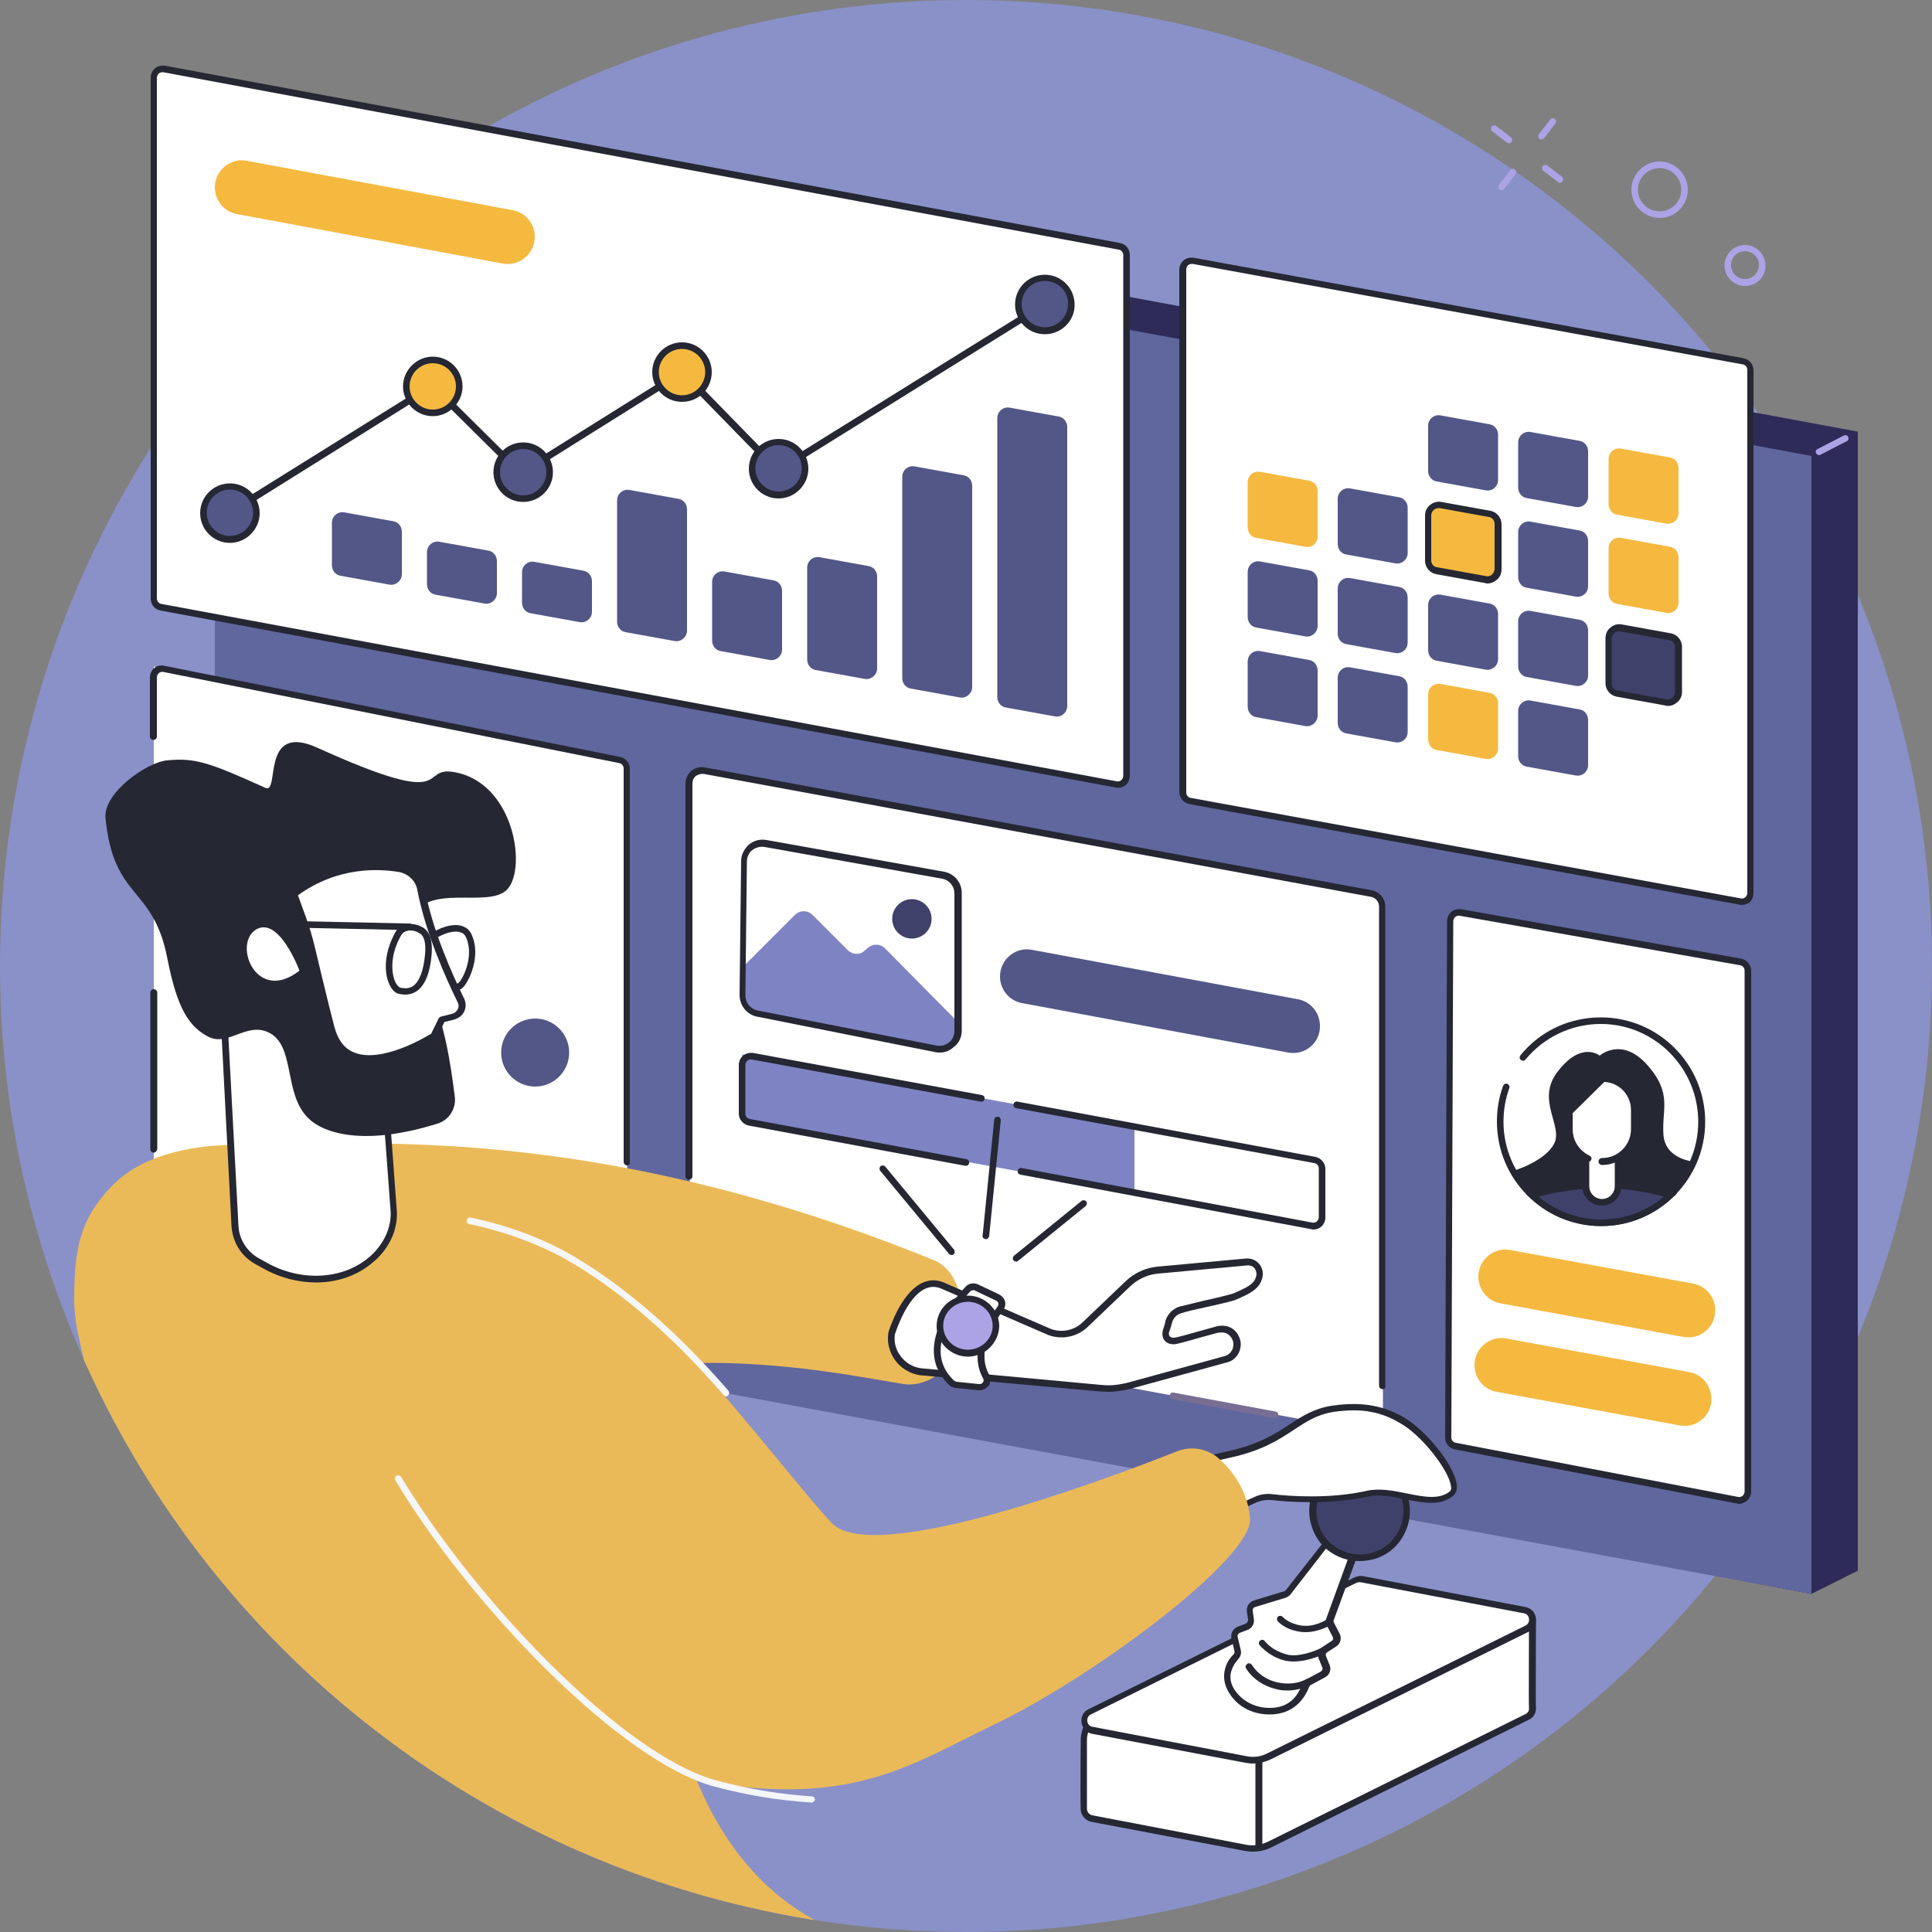 <?xml version="1.0" encoding="utf-8"?>
<!-- Generator: Adobe Illustrator 28.0.0, SVG Export Plug-In . SVG Version: 6.00 Build 0)  -->
<svg version="1.1" xmlns="http://www.w3.org/2000/svg" xmlns:xlink="http://www.w3.org/1999/xlink" x="0px" y="0px"
	 viewBox="0 0 500 500" style="enable-background:new 0 0 500 500;" xml:space="preserve">
<rect x="0" y="0" width="500" height="500" fill="#808080" stroke="none"/>
<style type="text/css">
	.st0{display:none;}
	.st1{display:inline;fill:#2E2B58;}
	.st2{fill:#8991C8;}
	.st3{fill:#2E2B58;}
	.st4{fill:#60679E;}
	.st5{fill:#ACA3E6;}
	.st6{fill:#FFFFFF;}
	.st7{fill:#252733;}
	.st8{fill:#525787;}
	.st9{fill:#F5B940;}
	.st10{fill:#40416B;}
	.st11{fill:#7D83C3;}
	.st12{fill:#786E94;}
	.st13{clip-path:url(#SVGID_00000160868940593467830780000013539704711092843177_);}
	.st14{fill:#EBBA58;}
	.st15{fill:#F5F6F8;}
</style>
<g id="Layer_2" class="st0">
	<rect class="st1" width="500" height="500"/>
</g>
<g id="Layer_1">
	<g>
		<circle class="st2" cx="250" cy="250" r="250"/>
	</g>
</g>
<g id="Layer_3">
	<g>
		<polygon class="st3" points="480.8,406.5 468.8,412.5 58.1,334.6 55.6,41.6 67.6,35.3 480.8,111.7 		"/>
		<polygon class="st4" points="468.8,412.5 55.6,336.1 55.6,41.6 468.8,118 		"/>
		<path class="st5" d="M470.8,117.8c-0.3,0-0.6-0.2-0.8-0.5c-0.2-0.4-0.1-0.9,0.4-1.1l6.8-3.5c0.4-0.2,0.9-0.1,1.1,0.4
			c0.2,0.4,0.1,0.9-0.4,1.1l-6.8,3.5C471,117.7,470.9,117.8,470.8,117.8z"/>
	</g>
	<g>
		<g>
			<path class="st6" d="M288.8,203L41.6,157.2c-1.1-0.2-1.9-1.1-1.9-2.2V20.1c0-1.4,1.3-2.5,2.7-2.2l247.2,45.9
				c1.1,0.2,1.9,1.1,1.9,2.2v134.8C291.5,202.2,290.2,203.3,288.8,203z"/>
			<path class="st7" d="M289.3,203.9c-0.2,0-0.4,0-0.6-0.1L41.5,158c-1.5-0.3-2.5-1.6-2.5-3.1V20.1c0-0.9,0.4-1.8,1.1-2.4
				c0.7-0.6,1.6-0.8,2.6-0.7l247.2,45.9c1.5,0.3,2.5,1.6,2.5,3.1v134.8c0,0.9-0.4,1.8-1.1,2.4C290.7,203.7,290,203.9,289.3,203.9z
				 M42,18.7c-0.3,0-0.6,0.1-0.9,0.3c-0.3,0.3-0.5,0.7-0.5,1.1v134.8c0,0.7,0.5,1.3,1.2,1.4L289,202.2c0.4,0.1,0.8,0,1.2-0.3
				c0.3-0.3,0.5-0.7,0.5-1.1V66c0-0.7-0.5-1.3-1.2-1.4L42.3,18.7C42.2,18.7,42.1,18.7,42,18.7z"/>
		</g>
		<g>
			<path class="st8" d="M273,185.4l-12.7-2.3c-1.3-0.2-2.2-1.4-2.2-2.7v-72.2c0-1.7,1.5-3,3.2-2.7l12.7,2.3c1.3,0.2,2.2,1.4,2.2,2.7
				v72.2C276.2,184.4,274.7,185.7,273,185.4z"/>
			<path class="st8" d="M248.4,180.5l-12.7-2.3c-1.3-0.2-2.2-1.4-2.2-2.7v-52.1c0-1.7,1.5-3,3.2-2.7l12.7,2.3
				c1.3,0.2,2.2,1.4,2.2,2.7v52.1C251.6,179.5,250,180.8,248.4,180.5z"/>
			<path class="st8" d="M223.8,175.7l-12.7-2.3c-1.3-0.2-2.2-1.4-2.2-2.7v-23.8c0-1.7,1.5-3,3.2-2.7l12.7,2.3
				c1.3,0.2,2.2,1.4,2.2,2.7V173C227,174.7,225.4,176,223.8,175.7z"/>
			<path class="st8" d="M199.2,170.8l-12.7-2.3c-1.3-0.2-2.2-1.4-2.2-2.7v-15.2c0-1.7,1.5-3,3.2-2.7l12.7,2.3
				c1.3,0.2,2.2,1.4,2.2,2.7v15.2C202.4,169.8,200.8,171.1,199.2,170.8z"/>
			<path class="st8" d="M174.6,165.9l-12.7-2.3c-1.3-0.2-2.2-1.4-2.2-2.7v-31.4c0-1.7,1.5-3,3.2-2.7l12.7,2.3
				c1.3,0.2,2.2,1.4,2.2,2.7v31.4C177.8,164.9,176.2,166.2,174.6,165.9z"/>
			<path class="st8" d="M150,161l-12.7-2.3c-1.3-0.2-2.2-1.4-2.2-2.7v-7.9c0-1.7,1.5-3,3.2-2.7l12.7,2.3c1.3,0.2,2.2,1.4,2.2,2.7
				v7.9C153.2,160.1,151.6,161.3,150,161z"/>
			<path class="st8" d="M125.4,156.2l-12.7-2.3c-1.3-0.2-2.2-1.4-2.2-2.7v-8.3c0-1.7,1.5-3,3.2-2.7l12.7,2.3
				c1.3,0.2,2.2,1.4,2.2,2.7v8.3C128.6,155.2,127,156.5,125.4,156.2z"/>
			<path class="st8" d="M100.8,151.3L88.1,149c-1.3-0.2-2.2-1.4-2.2-2.7v-11c0-1.7,1.5-3,3.2-2.7l12.7,2.3c1.3,0.2,2.2,1.4,2.2,2.7
				v11C104,150.3,102.4,151.6,100.8,151.3z"/>
		</g>
		<path class="st9" d="M130.1,68.2L61.3,55.4c-3.3-0.6-5.7-3.5-5.7-6.9v0c0-4.4,4-7.7,8.2-6.9l68.9,12.8c3.3,0.6,5.7,3.5,5.7,6.9
			l0,0C138.4,65.7,134.4,69,130.1,68.2z"/>
		<g>
			<path class="st7" d="M59.3,133.5c-0.3,0-0.6-0.1-0.7-0.4c-0.2-0.4-0.1-0.9,0.3-1.2l52.6-32.8c0.3-0.2,0.8-0.2,1,0.1l22.4,22.2
				l41.2-25.8c0.3-0.2,0.8-0.2,1.1,0.1l24.3,24.9L270,78c0.4-0.2,0.9-0.1,1.2,0.3c0.2,0.4,0.1,0.9-0.3,1.2l-69.1,43
				c-0.3,0.2-0.8,0.2-1.1-0.1l-24.3-24.9l-41.2,25.8c-0.3,0.2-0.8,0.2-1-0.1l-22.4-22.2l-52,32.5C59.6,133.4,59.4,133.5,59.3,133.5z
				"/>
			<g>
				<circle class="st9" cx="112" cy="100" r="6.9"/>
				<path class="st7" d="M112,107.7c-4.3,0-7.7-3.5-7.7-7.7s3.5-7.7,7.7-7.7c4.3,0,7.7,3.5,7.7,7.7S116.2,107.7,112,107.7z M112,94
					c-3.3,0-6,2.7-6,6c0,3.3,2.7,6,6,6c3.3,0,6-2.7,6-6C118,96.7,115.3,94,112,94z"/>
			</g>
			<g>
				<circle class="st9" cx="176.5" cy="96.3" r="6.9"/>
				<path class="st7" d="M176.5,104c-4.3,0-7.7-3.5-7.7-7.7c0-4.3,3.5-7.7,7.7-7.7c4.3,0,7.7,3.5,7.7,7.7
					C184.2,100.6,180.8,104,176.5,104z M176.5,90.3c-3.3,0-6,2.7-6,6c0,3.3,2.7,6,6,6c3.3,0,6-2.7,6-6
					C182.5,93,179.8,90.3,176.5,90.3z"/>
			</g>
			<g>
				
					<ellipse transform="matrix(0.924 -0.383 0.383 0.924 -36.458 61.107)" class="st8" cx="135.4" cy="122.2" rx="6.9" ry="6.9"/>
				<path class="st7" d="M135.4,129.9c-4.3,0-7.7-3.5-7.7-7.7c0-4.3,3.5-7.7,7.7-7.7c4.3,0,7.7,3.5,7.7,7.7
					C143.1,126.5,139.6,129.9,135.4,129.9z M135.4,116.2c-3.3,0-6,2.7-6,6c0,3.3,2.7,6,6,6c3.3,0,6-2.7,6-6
					C141.4,118.9,138.7,116.2,135.4,116.2z"/>
			</g>
			<g>
				
					<ellipse transform="matrix(0.23 -0.973 0.973 0.23 -83.387 160.142)" class="st8" cx="59.5" cy="132.8" rx="6.9" ry="6.9"/>
				<path class="st7" d="M59.5,140.5c-4.3,0-7.7-3.5-7.7-7.7c0-4.3,3.5-7.7,7.7-7.7c4.3,0,7.7,3.5,7.7,7.7
					C67.2,137,63.7,140.5,59.5,140.5z M59.5,126.7c-3.3,0-6,2.7-6,6c0,3.3,2.7,6,6,6c3.3,0,6-2.7,6-6
					C65.5,129.4,62.8,126.7,59.5,126.7z"/>
			</g>
			<g>
				<circle class="st8" cx="201.5" cy="121.2" r="6.9"/>
				<path class="st7" d="M201.5,129c-4.3,0-7.7-3.5-7.7-7.7c0-4.3,3.5-7.7,7.7-7.7c4.3,0,7.7,3.5,7.7,7.7
					C209.2,125.5,205.7,129,201.5,129z M201.5,115.2c-3.3,0-6,2.7-6,6s2.7,6,6,6c3.3,0,6-2.7,6-6S204.8,115.2,201.5,115.2z"/>
			</g>
			<g>
				<circle class="st8" cx="270.4" cy="78.8" r="6.9"/>
				<path class="st7" d="M270.4,86.5c-4.3,0-7.7-3.5-7.7-7.7c0-4.3,3.5-7.7,7.7-7.7c4.3,0,7.7,3.5,7.7,7.7
					C278.2,83,274.7,86.5,270.4,86.5z M270.4,72.7c-3.3,0-6,2.7-6,6c0,3.3,2.7,6,6,6c3.3,0,6-2.7,6-6
					C276.5,75.4,273.8,72.7,270.4,72.7z"/>
			</g>
		</g>
	</g>
	<g>
		<g>
			<path class="st6" d="M450.3,233.4l-142.3-26c-1.1-0.2-1.9-1.1-1.9-2.2V69.8c0-1.4,1.3-2.5,2.7-2.2l142.3,26
				c1.1,0.2,1.9,1.1,1.9,2.2v135.4C452.9,232.5,451.6,233.6,450.3,233.4z"/>
			<path class="st7" d="M450.7,234.2c-0.2,0-0.4,0-0.6-0.1l-142.3-26c-1.5-0.3-2.6-1.6-2.6-3.1V69.8c0-0.9,0.4-1.8,1.1-2.4
				c0.7-0.6,1.6-0.8,2.6-0.7l142.3,26c1.5,0.3,2.6,1.6,2.6,3.1v135.4c0,0.9-0.4,1.8-1.1,2.4C452.1,234,451.4,234.2,450.7,234.2z
				 M308.4,68.3c-0.3,0-0.6,0.1-0.9,0.3c-0.3,0.3-0.5,0.7-0.5,1.1v135.4c0,0.7,0.5,1.3,1.2,1.4l142.3,26c0.4,0.1,0.8,0,1.2-0.3
				c0.3-0.3,0.5-0.7,0.5-1.1V95.7c0-0.7-0.5-1.3-1.2-1.4l-142.3-26C308.6,68.3,308.5,68.3,308.4,68.3z"/>
		</g>
		<g>
			<path class="st8" d="M384.5,126.9l-12.7-2.3c-1.3-0.2-2.2-1.4-2.2-2.7v-11.7c0-1.7,1.5-3,3.2-2.7l12.7,2.3
				c1.3,0.2,2.2,1.4,2.2,2.7v11.7C387.7,126,386.1,127.2,384.5,126.9z"/>
			<path class="st8" d="M407.8,131.2l-12.7-2.3c-1.3-0.2-2.2-1.4-2.2-2.7v-11.7c0-1.7,1.5-3,3.2-2.7l12.7,2.3
				c1.3,0.2,2.2,1.4,2.2,2.7v11.7C411,130.2,409.5,131.5,407.8,131.2z"/>
			<path class="st9" d="M431.2,135.5l-12.7-2.3c-1.3-0.2-2.2-1.4-2.2-2.7v-11.7c0-1.7,1.5-3,3.2-2.7l12.7,2.3
				c1.3,0.2,2.2,1.4,2.2,2.7v11.7C434.4,134.5,432.9,135.8,431.2,135.5z"/>
			<path class="st9" d="M337.8,141.5l-12.7-2.3c-1.3-0.2-2.2-1.4-2.2-2.7v-11.7c0-1.7,1.5-3,3.2-2.7l12.7,2.3
				c1.3,0.2,2.2,1.4,2.2,2.7v11.7C341,140.6,339.4,141.9,337.8,141.5z"/>
			<path class="st8" d="M361.1,145.8l-12.7-2.3c-1.3-0.2-2.2-1.4-2.2-2.7v-11.7c0-1.7,1.5-3,3.2-2.7l12.7,2.3
				c1.3,0.2,2.2,1.4,2.2,2.7v11.7C364.3,144.8,362.8,146.1,361.1,145.8z"/>
			<g>
				<path class="st9" d="M384.5,150.1l-12.7-2.3c-1.3-0.2-2.2-1.4-2.2-2.7v-11.7c0-1.7,1.5-3,3.2-2.7l12.7,2.3
					c1.3,0.2,2.2,1.4,2.2,2.7v11.7C387.7,149.1,386.1,150.4,384.5,150.1z"/>
				<path class="st7" d="M385,151c-0.2,0-0.4,0-0.6-0.1l-12.7-2.3c-1.7-0.3-2.9-1.8-2.9-3.5v-11.7c0-1.1,0.5-2.1,1.3-2.7
					c0.8-0.7,1.9-1,2.9-0.8l12.7,2.3c1.7,0.3,2.9,1.8,2.9,3.5v11.7c0,1.1-0.5,2.1-1.3,2.7C386.6,150.7,385.8,151,385,151z
					 M372.3,131.5c-0.4,0-0.9,0.2-1.2,0.4c-0.4,0.4-0.7,0.9-0.7,1.4v11.7c0,0.9,0.6,1.7,1.5,1.8l12.7,2.3c0.5,0.1,1.1,0,1.5-0.4
					c0.4-0.4,0.7-0.9,0.7-1.4v-11.7c0-0.9-0.6-1.7-1.5-1.8l-12.7-2.3C372.5,131.5,372.4,131.5,372.3,131.5z"/>
			</g>
			<path class="st8" d="M407.8,154.4l-12.7-2.3c-1.3-0.2-2.2-1.4-2.2-2.7v-11.7c0-1.7,1.5-3,3.2-2.7l12.7,2.3
				c1.3,0.2,2.2,1.4,2.2,2.7v11.7C411,153.4,409.5,154.7,407.8,154.4z"/>
			<path class="st9" d="M431.2,158.6l-12.7-2.3c-1.3-0.2-2.2-1.4-2.2-2.7v-11.7c0-1.7,1.5-3,3.2-2.7l12.7,2.3
				c1.3,0.2,2.2,1.4,2.2,2.7V156C434.4,157.7,432.9,158.9,431.2,158.6z"/>
			<path class="st8" d="M337.8,164.7l-12.7-2.3c-1.3-0.2-2.2-1.4-2.2-2.7V148c0-1.7,1.5-3,3.2-2.7l12.7,2.3c1.3,0.2,2.2,1.4,2.2,2.7
				V162C341,163.7,339.4,165,337.8,164.7z"/>
			<path class="st8" d="M361.1,169l-12.7-2.3c-1.3-0.2-2.2-1.4-2.2-2.7v-11.7c0-1.7,1.5-3,3.2-2.7l12.7,2.3c1.3,0.2,2.2,1.4,2.2,2.7
				v11.7C364.3,168,362.8,169.3,361.1,169z"/>
			<path class="st8" d="M384.5,173.3l-12.7-2.3c-1.3-0.2-2.2-1.4-2.2-2.7v-11.7c0-1.7,1.5-3,3.2-2.7l12.7,2.3
				c1.3,0.2,2.2,1.4,2.2,2.7v11.7C387.7,172.3,386.1,173.6,384.5,173.3z"/>
			<path class="st8" d="M407.8,177.5l-12.7-2.3c-1.3-0.2-2.2-1.4-2.2-2.7v-11.7c0-1.7,1.5-3,3.2-2.7l12.7,2.3
				c1.3,0.2,2.2,1.4,2.2,2.7v11.7C411,176.5,409.5,177.8,407.8,177.5z"/>
			<g>
				<path class="st10" d="M431.2,181.8l-12.7-2.3c-1.3-0.2-2.2-1.4-2.2-2.7v-11.7c0-1.7,1.5-3,3.2-2.7l12.7,2.3
					c1.3,0.2,2.2,1.4,2.2,2.7v11.7C434.4,180.8,432.9,182.1,431.2,181.8z"/>
				<path class="st7" d="M431.7,182.7c-0.2,0-0.4,0-0.6-0.1l-12.7-2.3c-1.7-0.3-2.9-1.8-2.9-3.5v-11.7c0-1.1,0.5-2.1,1.3-2.7
					c0.8-0.7,1.9-1,2.9-0.8l12.7,2.3c1.7,0.3,2.9,1.8,2.9,3.5v11.7c0,1.1-0.5,2.1-1.3,2.7C433.3,182.4,432.5,182.7,431.7,182.7z
					 M431.3,181c0.5,0.1,1.1,0,1.5-0.4c0.4-0.4,0.7-0.9,0.7-1.4v-11.7c0-0.9-0.6-1.7-1.5-1.8l-12.7-2.3c-0.5-0.1-1.1,0-1.5,0.4
					c-0.4,0.4-0.7,0.9-0.7,1.4v11.7c0,0.9,0.6,1.7,1.5,1.8L431.3,181z"/>
			</g>
			<path class="st8" d="M337.8,187.9l-12.7-2.3c-1.3-0.2-2.2-1.4-2.2-2.7v-11.7c0-1.7,1.5-3,3.2-2.7l12.7,2.3
				c1.3,0.2,2.2,1.4,2.2,2.7v11.7C341,186.9,339.4,188.2,337.8,187.9z"/>
			<path class="st8" d="M361.1,192.1l-12.7-2.3c-1.3-0.2-2.2-1.4-2.2-2.7v-11.7c0-1.7,1.5-3,3.2-2.7l12.7,2.3
				c1.3,0.2,2.2,1.4,2.2,2.7v11.7C364.3,191.2,362.8,192.4,361.1,192.1z"/>
			<path class="st9" d="M384.5,196.4l-12.7-2.3c-1.3-0.2-2.2-1.4-2.2-2.7v-11.7c0-1.7,1.5-3,3.2-2.7l12.7,2.3
				c1.3,0.2,2.2,1.4,2.2,2.7v11.7C387.7,195.4,386.1,196.7,384.5,196.4z"/>
			<path class="st8" d="M407.8,200.7l-12.7-2.3c-1.3-0.2-2.2-1.4-2.2-2.7V184c0-1.7,1.5-3,3.2-2.7l12.7,2.3c1.3,0.2,2.2,1.4,2.2,2.7
				V198C411,199.7,409.5,201,407.8,200.7z"/>
		</g>
	</g>
	<g>
		<g>
			<path class="st6" d="M449.7,388.3l-73-14c-1.1-0.2-1.8-1.1-1.8-2.2l0.5-133.6c0-1.4,1.3-2.5,2.7-2.2l72.5,12.8
				c1.1,0.2,1.9,1.1,1.9,2.2V386C452.4,387.5,451.1,388.5,449.7,388.3z"/>
			<path class="st7" d="M450.1,389.2c-0.2,0-0.4,0-0.6-0.1l-73-14c-1.5-0.3-2.5-1.6-2.5-3.1l0.5-133.6c0-0.9,0.4-1.8,1.1-2.4
				c0.7-0.6,1.6-0.8,2.5-0.7l72.5,12.8c1.5,0.3,2.6,1.6,2.6,3.1V386c0,0.9-0.4,1.8-1.1,2.4C451.5,388.9,450.8,389.2,450.1,389.2z
				 M449.8,387.4c0.4,0.1,0.8,0,1.2-0.3c0.3-0.3,0.5-0.7,0.5-1.1V251.2c0-0.7-0.5-1.3-1.2-1.4l-72.5-12.8c-0.4-0.1-0.8,0-1.2,0.3
				c-0.3,0.3-0.5,0.7-0.5,1.1l-0.5,133.6c0,0.7,0.5,1.3,1.2,1.4L449.8,387.4z"/>
		</g>
		<path class="st9" d="M435.7,346l-47.4-8.7c-3.3-0.6-5.7-3.5-5.7-6.9l0,0c0-4.4,4-7.7,8.2-6.9l47.4,8.7c3.3,0.6,5.7,3.5,5.7,6.9
			l0,0C443.9,343.5,440,346.8,435.7,346z"/>
		<path class="st9" d="M434.7,368.9l-47.4-8.7c-3.3-0.6-5.7-3.5-5.7-6.9l0,0c0-4.4,4-7.7,8.2-6.9l47.4,8.7c3.3,0.6,5.7,3.5,5.7,6.9
			v0C443,366.4,439,369.7,434.7,368.9z"/>
		<g>
			<path class="st6" d="M388.3,290.3c0-14.4,11.7-26.1,26.1-26.1c14.4,0,26.1,11.7,26.1,26.1c0,14.4-11.7,26.1-26.1,26.1
				C399.9,316.5,388.3,304.8,388.3,290.3L388.3,290.3z"/>
			<path class="st7" d="M414.4,317.3c-14.9,0-27-12.1-27-27c0-3.2,0.5-6.3,1.6-9.3c0.2-0.4,0.6-0.7,1.1-0.5c0.4,0.2,0.7,0.6,0.5,1.1
				c-1,2.8-1.5,5.7-1.5,8.7c0,13.9,11.3,25.3,25.2,25.3s25.2-11.3,25.2-25.3c0-13.9-11.3-25.3-25.2-25.3c-7.6,0-14.7,3.4-19.5,9.2
				c-0.3,0.4-0.8,0.4-1.2,0.1c-0.4-0.3-0.4-0.8-0.1-1.2c5.1-6.3,12.7-9.8,20.8-9.8c14.9,0,27,12.1,27,27
				C441.3,305.2,429.2,317.3,414.4,317.3z"/>
			<path class="st9" d="M396.5,309.3c4.7,4.4,11,7.1,17.9,7.1s13.2-2.7,17.9-7.1c-5.4-1.7-11.5-2.6-17.9-2.6
				C407.9,306.7,401.9,307.7,396.5,309.3L396.5,309.3z"/>
			<path class="st6" d="M414.5,311.1L414.5,311.1c-2.3,0-4.1-1.8-4.1-4.1v-21h8.2v21C418.6,309.3,416.8,311.1,414.5,311.1
				L414.5,311.1z"/>
			<path class="st7" d="M430.5,293.7c-0.5-6.5,2.4-10.6-4.1-18c-6.7-7.6-12.4-2.5-12.4-2.5s-4.8-4-11,4.3
				c-5.5,7.3,1.6,13.9-0.8,18.5c-2.4,4.6-10.5,7-10.5,7s2.6,5.2,5.8,7.5h34.1c0,0,7-7.7,7-9.8C438.5,300.6,431,300.2,430.5,293.7z"
				/>
			<g>
				<path class="st10" d="M396.5,309.3c4.7,4.4,11,7.1,17.9,7.1s13.2-2.7,17.9-7.1c-5.4-1.7-11.5-2.6-17.9-2.6
					C407.9,306.7,401.9,307.7,396.5,309.3z"/>
				<path class="st7" d="M414.4,317.3c-6.9,0-13.5-2.6-18.5-7.4l-1.1-1l1.4-0.4c5.7-1.8,11.8-2.7,18.2-2.7c6.4,0,12.5,0.9,18.2,2.7
					l1.4,0.4l-1.1,1C427.8,314.7,421.3,317.3,414.4,317.3z M398.2,309.7c4.5,3.8,10.2,5.9,16.2,5.9s11.7-2.1,16.2-5.9
					c-5.1-1.4-10.5-2.2-16.2-2.2C408.7,307.6,403.3,308.3,398.2,309.7z"/>
			</g>
			<path class="st6" d="M414.9,279.1h-0.3l-8.4,8.4v4.6c0,3.1,1.7,5.8,4.1,7.2v7.6c0,2.3,1.8,4.1,4.1,4.1c2.3,0,4.1-1.8,4.1-4.1
				v-7.4c2.6-1.4,4.4-4.2,4.4-7.4v-4.9C423,282.8,419.4,279.1,414.9,279.1z"/>
			<path class="st7" d="M414.5,312c-2.7,0-5-2.2-5-5v-7.3c0-0.5,0.4-0.9,0.9-0.9c0.5,0,0.9,0.4,0.9,0.9v7.3c0,1.8,1.5,3.3,3.3,3.3
				c1.8,0,3.3-1.5,3.3-3.3v-7.2c0-0.5,0.4-0.9,0.9-0.9c0.5,0,0.9,0.4,0.9,0.9v7.2C419.5,309.8,417.3,312,414.5,312z"/>
			<path class="st7" d="M414.6,301.5c-0.5,0-0.9-0.4-0.9-0.9c0-0.5,0.4-0.9,0.9-0.9c4.2,0,7.5-3.4,7.5-7.5v-4.9c0-3.9-3-7.1-6.9-7.3
				l-8.2,8.1v4.1c0,3,1.7,5.6,4.4,6.9c0.4,0.2,0.6,0.7,0.4,1.1c-0.2,0.4-0.7,0.6-1.1,0.4c-3.3-1.5-5.4-4.8-5.4-8.4v-4.5
				c0-0.2,0.1-0.4,0.3-0.6l8.7-8.6c0.2-0.2,0.4-0.2,0.6-0.2c0.1,0,0.3,0,0.4,0c4.8,0.2,8.6,4.1,8.6,9v4.9
				C423.9,297.3,419.7,301.5,414.6,301.5z"/>
		</g>
	</g>
	<g>
		<path class="st6" d="M178.4,304.4V201.5c0-1.4,1.3-2.5,2.7-2.2L356,231.5c1.1,0.2,1.9,1.1,1.9,2.2v134.8c0,1.4-1.3,2.5-2.7,2.2
			l-174.8-32.2c-1.1-0.2-1.9-1.1-1.9-2.2V304.4L178.4,304.4z"/>
		<g>
			<polygon class="st11" points="293.6,308.6 192.1,290.1 192.1,272.9 293.6,291.4 			"/>
			<path class="st7" d="M339.9,318.2c-0.2,0-0.4,0-0.6-0.1l-75.2-14.1c-0.5-0.1-0.8-0.5-0.7-1c0.1-0.5,0.5-0.8,1-0.7l75.2,14.1
				c0.4,0.1,0.8,0,1.2-0.3c0.3-0.3,0.5-0.7,0.5-1.1v-12.6c0-0.7-0.5-1.3-1.2-1.4L263,286.8c-0.5-0.1-0.8-0.5-0.7-1
				c0.1-0.5,0.5-0.8,1-0.7l77.1,14.3c1.5,0.3,2.6,1.6,2.6,3.1v12.6c0,0.9-0.4,1.8-1.1,2.4C341.3,318,340.6,318.2,339.9,318.2z"/>
			<path class="st7" d="M250,301.7c-0.1,0-0.1,0-0.2,0l-56-10.4c-1.5-0.3-2.6-1.6-2.6-3.1v-12.6c0-0.9,0.4-1.8,1.1-2.4
				c0.7-0.6,1.6-0.8,2.6-0.7l59.2,10.9c0.5,0.1,0.8,0.5,0.7,1c-0.1,0.5-0.5,0.8-1,0.7l-59.2-10.9c-0.4-0.1-0.8,0-1.2,0.3
				c-0.3,0.3-0.5,0.7-0.5,1.1v12.6c0,0.7,0.5,1.3,1.2,1.4l56,10.4c0.5,0.1,0.8,0.5,0.7,1C250.8,301.4,250.4,301.7,250,301.7z"/>
		</g>
		<path class="st8" d="M333.4,272.4l-68.9-12.8c-3.3-0.6-5.7-3.5-5.7-6.9l0,0c0-4.4,4-7.7,8.2-6.9l68.9,12.8
			c3.3,0.6,5.7,3.5,5.7,6.9l0,0C341.7,269.9,337.7,273.2,333.4,272.4z"/>
		<g>
			<path class="st11" d="M192.4,257.7v-7.6l13.3-13.3c1.3-1.3,3.3-1.3,4.6,0l9.1,9.1c1.2,1.2,3.2,1.3,4.4,0.1l0.8-0.7
				c1.3-1.1,3.2-1.1,4.4,0.1l18.6,18.8l0.1,2.5c0.1,3.1-2.8,5.5-5.8,4.9l-45.6-9.1C194,262,192.4,260,192.4,257.7z"/>
			<path class="st7" d="M243.2,272.4c-0.4,0-0.7,0-1.1-0.1l-46.2-9.2c-2.6-0.5-4.5-2.9-4.5-5.6l0.4-34.6c0-1.7,0.8-3.2,2-4.3
				c1.3-1.1,2.9-1.5,4.6-1.2l45.9,8.2c2.7,0.5,4.6,2.8,4.6,5.5v35.6c0,1.7-0.7,3.3-2.1,4.3C245.7,272,244.5,272.4,243.2,272.4z
				 M242.4,270.6c1.2,0.2,2.3-0.1,3.2-0.8c0.9-0.7,1.4-1.8,1.4-3v-35.6c0-1.9-1.4-3.5-3.2-3.8l-45.9-8.2c-1.1-0.2-2.3,0.1-3.2,0.8
				c-0.9,0.7-1.4,1.8-1.4,3l-0.4,34.6c0,1.9,1.3,3.5,3.1,3.9L242.4,270.6z"/>
			<circle class="st10" cx="236" cy="237.8" r="5.1"/>
		</g>
		<path class="st7" d="M357.8,359.5c-0.5,0-0.9-0.4-0.9-0.9v-124c0-1.2-0.9-2.3-2.1-2.5l-172.6-31.8c-0.7-0.1-1.5,0.1-2.1,0.5
			c-0.6,0.5-0.9,1.2-0.9,2v101.6c0,0.5-0.4,0.9-0.9,0.9c-0.5,0-0.9-0.4-0.9-0.9V202.8c0-1.3,0.6-2.5,1.5-3.3c1-0.8,2.2-1.1,3.5-0.9
			l172.6,31.8c2,0.4,3.5,2.1,3.5,4.2v124C358.7,359.1,358.3,359.5,357.8,359.5z"/>
	</g>
	<g>
		<polygon class="st6" points="162.3,336.4 39.8,311.9 39.8,172.5 162.3,197 		"/>
		<path class="st7" d="M162.3,301.6c-0.5,0-0.9-0.4-0.9-0.9V198.9c0-0.7-0.5-1.3-1.1-1.4l-118-23.6c-0.4-0.1-0.8,0-1.2,0.3
			c-0.3,0.3-0.5,0.7-0.5,1.1v15.3c0,0.5-0.4,0.9-0.9,0.9s-0.9-0.4-0.9-0.9v-15.3c0-0.9,0.4-1.8,1.1-2.4c0.7-0.6,1.7-0.8,2.6-0.6
			l118,23.6c1.5,0.3,2.5,1.6,2.5,3.1v101.9C163.1,301.3,162.7,301.6,162.3,301.6z"/>
		<path class="st7" d="M39.8,298.3c-0.5,0-0.9-0.4-0.9-0.9v-40.5c0-0.5,0.4-0.9,0.9-0.9s0.9,0.4,0.9,0.9v40.5
			C40.6,297.9,40.2,298.3,39.8,298.3z"/>
		<circle class="st8" cx="138.5" cy="272.4" r="8.8"/>
	</g>
	<g>
		<g>
			<path class="st6" d="M322.3,478.2l-39.6-7.5c-1.2-0.2-2-1.2-2.1-2.2c-0.1-0.7,0-11.7,0-18.1c0-2.8,1.6-5.3,4-6.6
				c13.1-6.8,54.5-28.4,65.3-33.8c1.6-0.8,3.4-1,5.2-0.6l41.4,10.5c0.1,0,0.1,0,0.1,0.1c0,1.8-0.1,21,0,22c0.1,0.9-0.4,1.9-1.4,2.4
				l-66.6,33C326.6,478.3,324.4,478.6,322.3,478.2z"/>
			<path class="st7" d="M324.1,479.2c-0.7,0-1.3-0.1-2-0.2l-39.6-7.5c-1.5-0.3-2.6-1.5-2.8-3c-0.1-0.7-0.1-10.3,0-18.2
				c0-3.1,1.7-5.9,4.5-7.3c12.6-6.6,54.5-28.4,65.3-33.8c1.8-0.9,3.8-1.1,5.8-0.6l41.3,10.4c0.2,0,0.4,0.1,0.5,0.2
				c0.2,0.2,0.4,0.5,0.4,0.8c0,7.8-0.1,21.1,0,21.9c0.1,1.4-0.6,2.6-1.9,3.2l-66.6,33C327.5,478.9,325.8,479.2,324.1,479.2z
				 M322.4,477.4c1.9,0.4,4,0.1,5.8-0.8l66.6-33c0.6-0.3,1-0.9,0.9-1.6c-0.1-1,0-16.9,0-21.5l-40.9-10.3c-1.5-0.4-3.2-0.2-4.6,0.5
				c-10.7,5.4-52.7,27.2-65.3,33.8c-2.2,1.1-3.6,3.4-3.6,5.8c0,10.8,0,17.5,0,18c0.1,0.6,0.5,1.3,1.4,1.5L322.4,477.4z M395.8,420
				C395.8,420,395.8,420,395.8,420C395.8,420,395.8,420,395.8,420z"/>
		</g>
		<g>
			<path class="st6" d="M322.4,455.4l-39.7-7.5c-2.4-0.5-2.9-3.7-0.7-4.8l68.8-34.1c0.5-0.2,1.1-0.3,1.6-0.2l42.1,8
				c2.4,0.5,2.9,3.7,0.7,4.8l-66.7,33C326.6,455.5,324.5,455.7,322.4,455.4z"/>
			<path class="st7" d="M324.2,456.4c-0.7,0-1.3-0.1-1.9-0.2l-39.7-7.5c-1.5-0.3-2.5-1.4-2.7-2.9c-0.2-1.5,0.5-2.9,1.9-3.5
				l68.8-34.1c0.7-0.3,1.4-0.4,2.1-0.3l42.1,8c1.5,0.3,2.5,1.4,2.7,2.9c0.2,1.5-0.5,2.9-1.9,3.5l-66.7,33
				C327.4,456,325.8,456.4,324.2,456.4z M322.6,454.5c1.9,0.4,3.8,0.1,5.5-0.8l66.7-33c0.8-0.4,1-1.2,0.9-1.8
				c-0.1-0.6-0.5-1.3-1.4-1.4l-42.1-8c-0.4-0.1-0.7,0-1.1,0.1l-68.8,34.1c-0.8,0.4-1,1.2-0.9,1.8c0.1,0.6,0.5,1.3,1.4,1.4
				L322.6,454.5z"/>
		</g>
		<path class="st7" d="M325.8,478.6c-0.5,0-0.9-0.4-0.9-0.9v-22c0-0.5,0.4-0.9,0.9-0.9c0.5,0,0.9,0.4,0.9,0.9v22
			C326.7,478.3,326.3,478.6,325.8,478.6z"/>
		<g>
			<path class="st6" d="M319.3,438.5c-1.4-1.8-2.4-4.2-1.3-7c0.3-0.9,0.8-1.6,1.4-2.3l0.4-0.5c0.3-0.4,0.5-0.9,0.3-1.5l-0.8-3.4
				c-0.2-0.8,0.3-1.7,1.1-2l2.1-0.8c0.8-0.3,1.2-1.1,1.1-1.9l-0.3-2.1c-0.1-0.9,0.4-1.7,1.2-1.9l7.9-2.4c0.3-0.1,0.6-0.3,0.9-0.6
				l13.8-17.6l5.3,2.3l-8.1,22.2c-0.2,0.5-0.1,0.9,0.1,1.4l1.5,2.9c0.4,0.8,0.1,1.8-0.6,2.2l-2.3,1.5c-0.7,0.4-1,1.3-0.7,2.1
				l0.9,2.2c0.3,0.8,0,1.8-0.8,2.2l-3.7,2c-0.4,0.2-0.7,0.6-0.8,1c-1.8,4.9-5.3,6.6-9.2,6.5C324.9,442.9,321.5,441.4,319.3,438.5z"
				/>
			<path class="st7" d="M328.6,443.7C328.6,443.7,328.5,443.7,328.6,443.7c-4.1,0-7.7-1.7-9.9-4.7l0,0c-1.9-2.5-2.4-5.2-1.4-7.9
				c0.3-0.9,0.8-1.7,1.6-2.6l0.4-0.4c0.2-0.2,0.2-0.5,0.2-0.7l-0.8-3.4c-0.3-1.2,0.4-2.5,1.6-3l2.1-0.8c0.4-0.2,0.6-0.6,0.6-1
				l-0.3-2.1c-0.2-1.3,0.6-2.5,1.8-2.9l7.9-2.4c0.2-0.1,0.3-0.2,0.4-0.3l14.2-18.1l6.6,2.9l-8.4,22.9c-0.1,0.2-0.1,0.5,0,0.7
				l1.5,2.9c0.6,1.2,0.2,2.6-0.9,3.3l-2.3,1.5c-0.4,0.2-0.5,0.7-0.3,1.1l0.9,2.2c0.5,1.2,0,2.6-1.2,3.2l-3.7,2
				c-0.2,0.1-0.3,0.3-0.4,0.5C336.4,442.5,331.9,443.7,328.6,443.7z M320,438c2,2.5,5.1,4,8.5,4c0,0,0,0,0.1,0c4.1,0,6.9-2,8.3-6
				c0.2-0.6,0.7-1.1,1.2-1.4l3.7-2c0.4-0.2,0.6-0.7,0.4-1.1l-0.9-2.2c-0.5-1.2,0-2.5,1-3.1l2.3-1.5c0.4-0.2,0.5-0.7,0.3-1.1
				l-1.5-2.9c-0.3-0.6-0.4-1.4-0.1-2l7.8-21.4l-3.9-1.7L334,412.6c-0.3,0.4-0.8,0.7-1.3,0.9l-7.9,2.4c-0.4,0.1-0.7,0.6-0.6,1
				l0.3,2.1c0.2,1.2-0.5,2.4-1.6,2.8l-2.1,0.8c-0.4,0.2-0.6,0.6-0.5,1l0.8,3.4c0.2,0.8,0,1.6-0.5,2.2l-0.4,0.5
				c-0.6,0.7-1,1.4-1.3,2.1C318,433.9,318.4,436,320,438L320,438z"/>
		</g>
		<g>
			<circle class="st10" cx="351.8" cy="391" r="12.1"/>
			<path class="st7" d="M351.8,404c-2.1,0-4.2-0.5-6.1-1.5c-3.1-1.6-5.3-4.3-6.3-7.7c-1-3.3-0.7-6.8,1-9.9c1.6-3.1,4.3-5.3,7.7-6.3
				c3.3-1,6.8-0.7,9.9,1c3.1,1.6,5.3,4.3,6.3,7.7c1,3.3,0.7,6.8-1,9.9l0,0c-1.6,3.1-4.3,5.3-7.7,6.3
				C354.4,403.8,353.1,404,351.8,404z M351.9,379.8c-1.1,0-2.2,0.2-3.3,0.5c-2.9,0.9-5.2,2.8-6.6,5.5c-1.4,2.7-1.7,5.7-0.8,8.6
				c0.9,2.9,2.8,5.2,5.5,6.6c2.7,1.4,5.7,1.7,8.6,0.8c2.9-0.9,5.2-2.8,6.6-5.5l0,0c1.4-2.7,1.7-5.7,0.8-8.6
				c-0.9-2.9-2.8-5.2-5.5-6.6C355.5,380.2,353.7,379.8,351.9,379.8z"/>
		</g>
		<path class="st7" d="M333.2,437.5c-1,0-2.1-0.1-3.1-0.4c-3.2-0.8-6-2.7-7.6-5.3c-0.3-0.4-0.1-0.9,0.3-1.2c0.4-0.3,0.9-0.1,1.2,0.3
			c1.4,2.2,3.8,3.9,6.6,4.5c2.7,0.6,5.4,0.3,7.6-0.9c0.4-0.2,0.9-0.1,1.2,0.3c0.2,0.4,0.1,0.9-0.3,1.2
			C337.2,437,335.2,437.5,333.2,437.5z"/>
		<path class="st7" d="M334.8,430c-0.7,0-1.4-0.1-2.1-0.2c-2.6-0.6-5-2.1-6.7-4c-0.3-0.4-0.3-0.9,0.1-1.2c0.4-0.3,0.9-0.3,1.2,0.1
			c1.4,1.7,3.5,2.9,5.8,3.5c2.7,0.7,6.9-0.7,9-1.8c0.4-0.2,0.9-0.1,1.2,0.3c0.2,0.4,0.1,0.9-0.3,1.2
			C341.2,428.8,337.8,430,334.8,430z"/>
		<path class="st7" d="M337.9,422.4c-0.8,0-1.6-0.1-2.5-0.3c-2.1-0.5-3.5-1.3-4.7-2.5c-0.3-0.3-0.3-0.9,0-1.2c0.3-0.3,0.9-0.3,1.2,0
			c1,1,2.1,1.6,3.9,2.1c2.4,0.6,4.7,0.2,7.3-1.2c0.4-0.2,0.9-0.1,1.2,0.3c0.2,0.4,0.1,0.9-0.3,1.2
			C341.9,421.8,339.9,422.4,337.9,422.4z"/>
	</g>
	<g>
		<path class="st5" d="M388.6,49.2c-0.2,0-0.4-0.1-0.5-0.2c-0.4-0.3-0.4-0.8-0.1-1.2l2.9-3.8c0.3-0.4,0.8-0.4,1.2-0.1
			c0.4,0.3,0.4,0.8,0.1,1.2l-2.9,3.8C389.1,49.1,388.9,49.2,388.6,49.2z"/>
		<path class="st5" d="M398.9,36.1c-0.2,0-0.4-0.1-0.5-0.2c-0.4-0.3-0.4-0.8-0.1-1.2l2.9-3.8c0.3-0.4,0.8-0.4,1.2-0.1
			c0.4,0.3,0.4,0.8,0.1,1.2l-2.9,3.8C399.4,35.9,399.2,36.1,398.9,36.1z"/>
		<path class="st5" d="M403.7,47.3c-0.2,0-0.4-0.1-0.5-0.2l-3.8-2.9c-0.4-0.3-0.4-0.8-0.2-1.2c0.3-0.4,0.8-0.4,1.2-0.2l3.8,2.9
			c0.4,0.3,0.4,0.8,0.2,1.2C404.2,47.2,404,47.3,403.7,47.3z"/>
		<path class="st5" d="M390.5,37.1c-0.2,0-0.4-0.1-0.5-0.2l-3.8-2.9c-0.4-0.3-0.4-0.8-0.2-1.2c0.3-0.4,0.8-0.4,1.2-0.2l3.8,2.9
			c0.4,0.3,0.4,0.8,0.2,1.2C391,37,390.8,37.1,390.5,37.1z"/>
	</g>
	<path class="st5" d="M429.5,56.4c-4,0-7.3-3.3-7.3-7.3s3.3-7.3,7.3-7.3c4,0,7.3,3.3,7.3,7.3S433.6,56.4,429.5,56.4z M429.5,43.5
		c-3.1,0-5.6,2.5-5.6,5.6c0,3.1,2.5,5.6,5.6,5.6c3.1,0,5.6-2.5,5.6-5.6C435.1,46,432.6,43.5,429.5,43.5z"/>
	<path class="st5" d="M451.6,74c-2.9,0-5.3-2.4-5.3-5.3c0-2.9,2.4-5.3,5.3-5.3c2.9,0,5.3,2.4,5.3,5.3C457,71.6,454.6,74,451.6,74z
		 M451.6,65c-2,0-3.6,1.6-3.6,3.6c0,2,1.6,3.6,3.6,3.6c2,0,3.6-1.6,3.6-3.6C455.3,66.7,453.6,65,451.6,65z"/>
	<g>
		<path class="st7" d="M263,326.5c-0.2,0-0.5-0.1-0.7-0.3c-0.3-0.4-0.2-0.9,0.1-1.2l17.5-14.2c0.4-0.3,0.9-0.2,1.2,0.1
			c0.3,0.4,0.2,0.9-0.1,1.2l-17.5,14.2C263.4,326.4,263.2,326.5,263,326.5z"/>
		<path class="st7" d="M246.3,324.8c-0.2,0-0.5-0.1-0.7-0.3L227.8,303c-0.3-0.4-0.2-0.9,0.1-1.2c0.4-0.3,0.9-0.2,1.2,0.1l17.8,21.5
			c0.3,0.4,0.2,0.9-0.1,1.2C246.6,324.8,246.5,324.8,246.3,324.8z"/>
		<path class="st7" d="M255.1,320.7C255.1,320.7,255.1,320.7,255.1,320.7c-0.6-0.1-0.9-0.5-0.8-0.9l3-30c0-0.5,0.5-0.8,0.9-0.8
			c0.5,0,0.8,0.5,0.8,0.9l-3,30C255.9,320.4,255.5,320.7,255.1,320.7z"/>
		<path class="st12" d="M330,367c-0.1,0-0.1,0-0.2,0l-26.4-4.9c-0.5-0.1-0.8-0.5-0.7-1c0.1-0.5,0.5-0.8,1-0.7l26.4,4.9
			c0.5,0.1,0.8,0.5,0.7,1C330.8,366.7,330.4,367,330,367z"/>
	</g>
	<g>
		<defs>
			<circle id="SVGID_1_" cx="250" cy="250" r="250"/>
		</defs>
		<clipPath id="SVGID_00000053516704568902828180000017075388906287697843_">
			<use xlink:href="#SVGID_1_"  style="overflow:visible;"/>
		</clipPath>
		<g style="clip-path:url(#SVGID_00000053516704568902828180000017075388906287697843_);">
			<g>
				<g>
					<path class="st6" d="M362.1,367.1c-3.4-1.7-8.4-3.8-17.1-2.4c-9.7,1.5-11.9,8.6-27.1,11.8c-26.1,5.5-13.3,20.8-13.3,20.8
						l20.3-9.2c1.3-0.6,2.8-0.8,4.2-0.7c4.4,0.5,15,1.3,24.7-0.9c7.2-1.6,16.8,4.4,21.9-0.2C378.8,383.7,369.3,370.7,362.1,367.1z"
						/>
					<path class="st7" d="M304.6,398.1c-0.2,0-0.5-0.1-0.7-0.3c-0.2-0.2-4.9-5.9-2.9-11.9c1.7-4.8,7.3-8.3,16.6-10.3
						c8.1-1.7,12.4-4.5,16.2-7c3.2-2.1,6.3-4.1,10.9-4.8c8.7-1.3,13.8,0.5,17.7,2.5c6.1,3.1,14,12.8,14.6,17.9
						c0.2,1.5-0.3,2.3-0.8,2.8c-3.3,2.9-8,1.9-12.6,1c-3.3-0.7-6.7-1.3-9.6-0.7c-9.9,2.2-20.8,1.4-25,0.9c-1.3-0.1-2.6,0.1-3.8,0.6
						L305,398C304.9,398.1,304.8,398.1,304.6,398.1z M350.4,365c-1.6,0-3.3,0.1-5.3,0.4c-4.3,0.7-7,2.5-10.2,4.6
						c-3.9,2.6-8.4,5.5-16.8,7.3c-8.7,1.8-13.9,4.9-15.3,9.2c-1.4,4.1,1.1,8.3,2.2,9.8l19.7-8.9c1.5-0.7,3.1-0.9,4.7-0.7
						c4.1,0.5,14.8,1.3,24.4-0.9c3.3-0.7,6.9,0,10.3,0.7c4.4,0.9,8.5,1.7,11.2-0.6c0.3-0.3,0.3-0.8,0.2-1.3
						c-0.5-4.1-7.8-13.6-13.7-16.6C359,366.4,355.5,365,350.4,365z"/>
				</g>
				<g>
					<path class="st14" d="M52.7,322.7c-3-7.8,3.6-25.5,12-25.9c36.4-1.9,95.8-3.7,176.9,29.3c3.1,1.2,5.4,4.1,6.4,7.8l0.6,2.2
						c0.9,3.5,0.3,8.9-1.3,13.3c-1.6,4.4-5.3,7.8-9.9,8.7c-1.1,0.2-2.4,0.3-3.5,0.1c-18.2-2.9-73.7-15.3-113.8,10.7
						C84.7,391.7,62,347.1,52.7,322.7z"/>
					<path class="st14" d="M315.7,377.7c-3-2.8-7.3-3.6-11.1-2.1c-18.4,7.3-78.5,29.8-89.3,18.6c-6.2-6.4-20.8-25.5-36.5-42.8
						c-10.1-11.2-20.8-21.6-29.8-27.2c-27.1-16.7-97.7-8.7-97.7-8.7s65.7,130.7,121.3,143.6c9.6,2.2,17.9,3.4,25.2,3.8
						c27.6,1.6,41.6-8,59.3-16.5c26.5-12.7,66.8-43.1,66.4-53.2C323.1,386.2,319.2,380.9,315.7,377.7z"/>
					<path class="st14" d="M125,478c12.6,6.3,41.2,17.8,86,19c-37.4-20.3-38.7-72-38.7-72c31.5-3.8-0.2-63.3-12.5-85.3
						c-6.8-12.2-25.5-22.3-38.1-28.6c-27.5-13.8-74.8-23.2-93-3.9c-8,8.4-9.5,16-9.5,29.3c0,2.4,0.3,4.8,0.7,7.2
						C40,441.6,89.6,460.4,125,478z"/>
					<path class="st15" d="M187.9,361.4c-0.2,0-0.5-0.1-0.6-0.3c-12.8-14.9-26.1-26.5-39.5-34.4c-7.4-4.4-16.8-7.9-26.3-9.9
						c-0.5-0.1-0.8-0.5-0.7-1c0.1-0.5,0.5-0.8,1-0.7c9.7,2,19.2,5.6,26.8,10.1c13.5,8,26.9,19.7,39.9,34.7c0.3,0.4,0.3,0.9-0.1,1.2
						C188.3,361.4,188.1,361.4,187.9,361.4z"/>
					<path class="st15" d="M210,466.5C210,466.5,210,466.5,210,466.5c-8.8-0.6-16.2-1.8-25-4.1c-24.5-6.5-63.3-47-82.7-79.3
						c-0.2-0.4-0.1-0.9,0.3-1.2c0.4-0.2,0.9-0.1,1.2,0.3c19.3,32,57.6,72.2,81.7,78.6c8.7,2.3,16,3.5,24.6,4.1
						c0.5,0,0.8,0.4,0.8,0.9C210.8,466.1,210.5,466.5,210,466.5z"/>
				</g>
				<g>
					<g>
						<path class="st6" d="M284.7,359.2c1.8,0.2,3.9,0.3,7.1-0.6l25.2-7c2.2-0.6,3.5-2.8,2.8-5c0,0-0.9-3.5-4.8-2.7
							c-1.6,0.3-10.4,3-11.4,3c-1.7,0-2.5-1.2-2-2.8c0.3-0.8,0.5-1.6,0.7-2.2c0.4-1.5,1.6-2.7,3.2-3.2c3.2-0.9,12.7-2.8,14-3.4
							c2-0.9,4.9-2,5.9-4l0.2-0.5c1-2.1-0.7-4.5-3.1-4.3l-22.9,2.1c-2.9,0.3-5.7,1.5-7.8,3.5l-11,10.5c-2.5,2.4-6.1,3.1-9.3,1.9
							l-27.9-12.1c-8.3-3.1-12.9,12.5-12.9,12.5c-0.8,4.8,2.7,9.2,7.3,9.9L284.7,359.2z"/>
						<path class="st7" d="M286.9,360.2c-0.8,0-1.6-0.1-2.3-0.1c0,0,0,0,0,0l-46.6-4.2c-2.5-0.4-4.8-1.8-6.3-3.8
							c-1.5-2.1-2.2-4.6-1.8-7.1c0,0,0-0.1,0-0.1c0.1-0.4,3-10,8.6-12.8c1.8-0.9,3.6-1,5.5-0.3l27.9,12.1c2.9,1.1,6.2,0.4,8.4-1.8
							l11-10.5c2.3-2.2,5.2-3.5,8.3-3.8l22.9-2.1c1.4-0.1,2.8,0.5,3.6,1.7c0.8,1.1,0.9,2.6,0.4,3.9l-0.2,0.5c-1,2.1-3.4,3.2-5.4,4.1
							c-0.3,0.1-0.6,0.3-0.9,0.4c-0.8,0.4-3.9,1.1-8.4,2.1c-2.3,0.5-4.5,1-5.7,1.4c-1.3,0.3-2.3,1.3-2.6,2.6
							c-0.2,0.7-0.4,1.5-0.7,2.2c-0.2,0.5-0.1,0.9,0.1,1.2c0.2,0.3,0.6,0.4,1.1,0.4c0,0,0,0,0,0c0.6,0,4.2-1,6.6-1.7
							c2.1-0.6,4-1.1,4.7-1.3c3.7-0.7,5.4,1.9,5.8,3.4c0.4,1.2,0.2,2.5-0.4,3.7c-0.7,1.2-1.7,2-3,2.3l-25.2,6.9
							C290,360,288.3,360.2,286.9,360.2z M284.8,358.4c1.9,0.2,3.8,0.2,6.8-0.5l25.2-6.9c0.9-0.2,1.6-0.8,2-1.5
							c0.4-0.7,0.5-1.6,0.3-2.4c-0.1-0.3-0.8-2.7-3.8-2.2c-0.6,0.1-2.5,0.7-4.5,1.2c-4.5,1.3-6.4,1.8-7,1.8c0,0,0,0,0,0
							c-1.1,0-2-0.4-2.5-1.1c-0.5-0.7-0.6-1.7-0.3-2.7c0.2-0.7,0.5-1.4,0.6-2.2c0.5-1.8,2-3.3,3.8-3.8c1.3-0.3,3.5-0.8,5.8-1.4
							c3.3-0.7,7.3-1.7,8.1-2c0.3-0.1,0.6-0.3,0.9-0.4c1.7-0.8,3.9-1.7,4.6-3.2l0.2-0.5c0.3-0.7,0.2-1.5-0.2-2.2
							c-0.5-0.7-1.2-1-2.1-0.9l-22.9,2.1c-2.7,0.2-5.3,1.4-7.3,3.3l-11,10.5c-2.7,2.6-6.7,3.4-10.2,2.1l-27.9-12.1
							c-1.4-0.5-2.7-0.5-4.1,0.2c-4.7,2.3-7.4,10.9-7.7,11.7c-0.3,2,0.2,4,1.5,5.7c1.3,1.7,3.1,2.8,5.2,3.1L284.8,358.4L284.8,358.4
							z"/>
					</g>
					<g>
						<path class="st6" d="M255.1,356.2c-3.6-6.6,1.1-14.2,3.7-17.6c0.7-0.9,0.4-2.3-0.7-2.8l-5.5-2.6c-0.7-0.4-1.6-0.2-2.2,0.4
							c-3.3,3.5-13.3,15.6-4.2,24.3c0.3,0.3,0.7,0.5,1.1,0.5l5.9,0.6C254.8,359.1,255.8,357.5,255.1,356.2z"/>
						<path class="st7" d="M253.5,359.8c-0.1,0-0.2,0-0.3,0l-5.9-0.6c-0.6-0.1-1.2-0.3-1.6-0.7c-9.7-9.2,0.7-21.8,4.2-25.5
							c0.8-0.9,2.1-1.1,3.2-0.6l5.5,2.6c0.7,0.4,1.3,1,1.5,1.8c0.2,0.8,0,1.6-0.5,2.3c-2.2,3-7.1,10.5-3.6,16.7l0,0
							c0.5,0.9,0.4,1.9-0.1,2.8C255.2,359.3,254.4,359.8,253.5,359.8z M251.9,333.9c-0.3,0-0.6,0.1-0.8,0.3
							c-3.1,3.4-12.8,15-4.2,23.1c0.2,0.1,0.4,0.2,0.6,0.3l5.9,0.6c0.4,0,0.8-0.1,1-0.5c0.1-0.1,0.3-0.5,0-1l0,0
							c-3.9-7.1,1.3-15.3,3.8-18.6c0.2-0.2,0.2-0.6,0.2-0.8c-0.1-0.3-0.3-0.5-0.6-0.7l-5.5-2.6C252.2,333.9,252,333.9,251.9,333.9z"
							/>
					</g>
					<g>
						<ellipse class="st5" cx="250.5" cy="343.1" rx="7.2" ry="7.1"/>
						<path class="st7" d="M250.5,351.1c-4.4,0-8.1-3.6-8.1-7.9c0-4.4,3.6-7.9,8.1-7.9c4.4,0,8.1,3.6,8.1,7.9
							C258.5,347.5,254.9,351.1,250.5,351.1z M250.5,336.9c-3.5,0-6.4,2.8-6.4,6.2s2.8,6.2,6.4,6.2c3.5,0,6.4-2.8,6.4-6.2
							S254,336.9,250.5,336.9z"/>
					</g>
				</g>
			</g>
			<g>
				<g>
					<path class="st6" d="M60.8,317l-3.2-61.7l41.8,24.2l2.5,34c0.4,7.6-5.8,12.4-5.8,12.4c-7.6,6.5-19,6.4-27.7,1.5l-2-1.1
						C63.1,324.4,61,320.9,60.8,317z"/>
					<path class="st7" d="M81.8,331.9c-4.6,0-9.4-1.2-13.8-3.7l-2-1.1c-3.7-2.1-5.9-5.8-6.1-10l-3.2-61.7c0-0.3,0.1-0.6,0.4-0.8
						c0.3-0.2,0.6-0.2,0.9,0l41.8,24.2c0.2,0.1,0.4,0.4,0.4,0.7l2.5,34c0.4,8-5.8,12.9-6.1,13.1C92.6,330.1,87.4,331.9,81.8,331.9z
						 M58.5,256.9l3.2,60.1c0,0,0,0,0,0c0.1,3.6,2.1,6.8,5.2,8.6l2,1.1c8.9,5.1,19.9,4.5,26.7-1.4c0.1-0.1,5.8-4.6,5.5-11.7
						l-2.5-33.6L58.5,256.9z"/>
				</g>
				<path class="st7" d="M118,199.9c-10.4-2.1,1.2,10.4-35.9-6.4c-14.8-6.7-9.6,12.1-13.4,10.4c-14.2-6.4-18.1-7.9-25.6-7.1
					c-5,0.5-16.4,8.3-15.8,14.9c2.1,21.4,12.3,17.3,16,36.3c2.6,13.3,5.7,17.7,10.6,20.3c5,2.6,9.8-3.7,15.4-1.2
					c7.3,3.2,3.9,15.9,10.5,22.3c4.2,4.1,14.8,7.2,33.4,1.4c3-0.9,4.9-3.9,4.5-7c-0.5-4-1.2-9-2.2-13.7c-5-22.6-12-28.5-8.4-33.7
					c5.5-7.9,21.2-0.6,24.9-7.2C136,222.5,132.3,202.8,118,199.9z"/>
				<g>
					<path class="st6" d="M76.1,231.4l2.2,5.8c1,2.8,1.9,5.7,2.5,8.6c1.2,5.4,3.6,14.7,4.9,20c4.2,16.8,26.6,2.3,26.6,2.3l2-4.2
						l2.8-0.7c0.5-0.1,1-0.3,1.4-0.7c1.1-1,1.3-2.4,0.7-3.6c-2.8-5.7-8.2-17.6-10.3-28.8c-0.5-2.7-2.6-4.7-5.3-5.3
						C97.7,223.8,86.8,223.4,76.1,231.4z"/>
					<path class="st7" d="M95.7,274.8c-1.6,0-3.1-0.2-4.5-0.8c-3.2-1.2-5.3-3.9-6.3-8c-0.4-1.4-0.8-3.2-1.3-5.1
						c-1.2-4.9-2.8-11-3.6-15c-0.6-2.8-1.5-5.7-2.5-8.5l-2.2-5.8c-0.1-0.4,0-0.7,0.3-1c11.1-8.3,22.4-7.7,28.3-6.6
						c3,0.6,5.4,3,6,5.9c2,10.9,7.3,22.6,10.2,28.5c0.8,1.6,0.4,3.5-0.9,4.6c-0.5,0.4-1.1,0.7-1.8,0.9l-2.4,0.6l-1.8,3.8
						c-0.1,0.1-0.2,0.3-0.3,0.3C112.3,269.2,103.5,274.8,95.7,274.8z M77.1,231.7l1.9,5.2c1.1,2.9,1.9,5.8,2.6,8.7
						c0.9,3.9,2.4,10,3.6,14.9c0.5,1.9,0.9,3.6,1.3,5.1c0.9,3.5,2.6,5.8,5.2,6.8c7,2.8,18.3-3.9,19.9-4.9l1.9-3.9
						c0.1-0.2,0.3-0.4,0.6-0.5l2.8-0.7c0.4-0.1,0.8-0.3,1-0.5c0.8-0.7,1-1.7,0.5-2.6c-3-6.1-8.3-17.9-10.4-29
						c-0.4-2.3-2.3-4.1-4.6-4.6C98.1,224.8,87.5,224.2,77.1,231.7z"/>
				</g>
				<path class="st6" d="M77.5,251.2c0,0-5.3-14.3-11.3-10.6C60.2,244.4,66.4,259.9,77.5,251.2L77.5,251.2z"/>
				<g>
					<path class="st7" d="M104.8,257.4c-0.5,0-1.1-0.1-1.6-0.2c-1-0.2-1.9-1.2-2.5-2.6c-1.3-2.9-1.4-8,1.7-13.5
						c0.5-0.9,1.4-1.5,2.6-1.8c1.4-0.4,3-0.1,4.4,0.7c0,0,0,0,0,0c1.9,1.1,2.6,3.5,2.3,7.1c-0.4,4.7-1.7,7.8-3.7,9.3
						C107,257.1,106,257.4,104.8,257.4z M106.3,240.8c-0.3,0-0.6,0-0.9,0.1c-0.7,0.2-1.3,0.6-1.5,1c-2.9,5-2.7,9.5-1.7,12
						c0.4,1,1,1.6,1.4,1.7c1.4,0.3,2.5,0.2,3.4-0.5c1.6-1.2,2.6-3.9,3-8.1c0.4-4.4-1-5.3-1.5-5.5C107.7,241,107,240.8,106.3,240.8z"
						/>
					<path class="st7" d="M106,240.7C106,240.7,106,240.7,106,240.7L72.7,240c-0.5,0-0.8-0.4-0.8-0.9c0-0.5,0.4-0.9,0.9-0.8L106,239
						c0.5,0,0.8,0.4,0.8,0.9C106.9,240.3,106.5,240.7,106,240.7z"/>
					<path class="st7" d="M118.8,256.1c-0.4,0-0.7-0.2-0.8-0.6c-0.1-0.5,0.1-0.9,0.6-1.1c0.9-0.5,4.2-6.6,2.1-11.6
						c-0.3-0.8-0.8-1.3-1.5-1.5c-1.9-0.7-4.8,0.6-5.8,1.2c-0.4,0.2-0.9,0.1-1.2-0.3c-0.2-0.4-0.1-0.9,0.3-1.2
						c0.2-0.1,4.2-2.4,7.2-1.3c1.2,0.4,2,1.2,2.5,2.5c1.9,4.6-0.1,9.5-0.8,10.9c-0.5,1-1.4,2.7-2.4,3
						C118.9,256.1,118.9,256.1,118.8,256.1z"/>
				</g>
			</g>
		</g>
	</g>
</g>
</svg>
